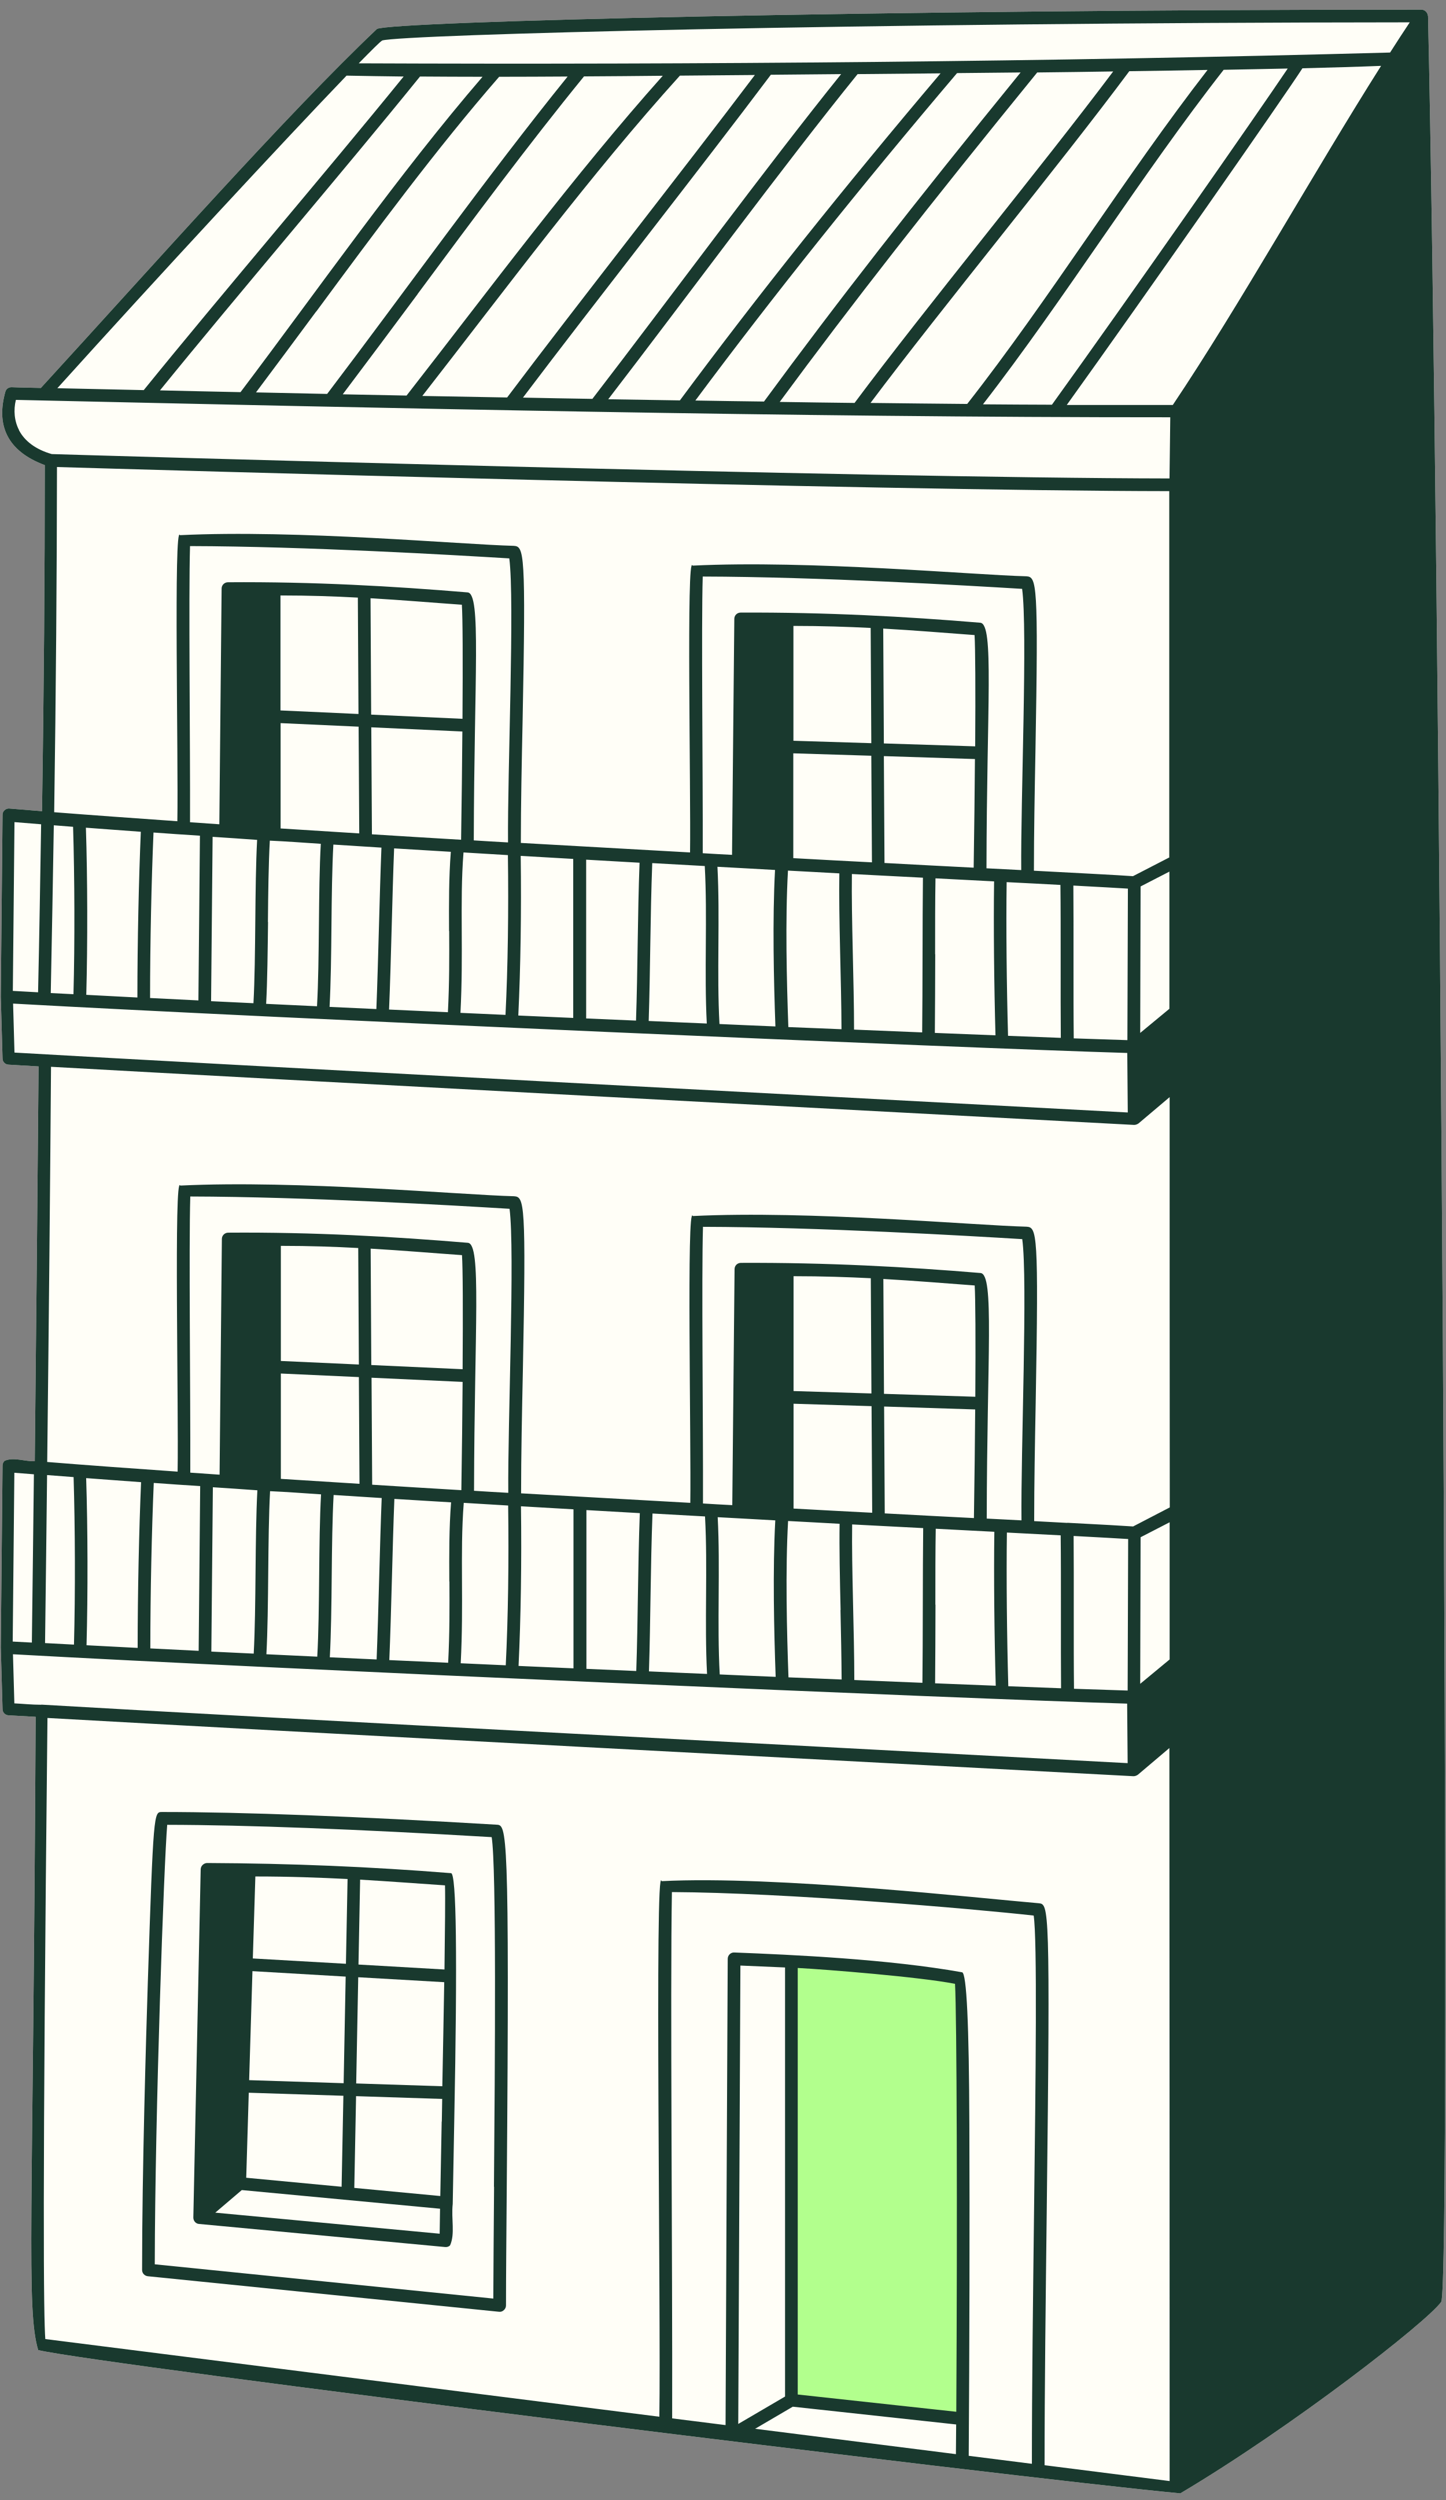 <svg width="114" height="197" viewBox="0 0 114 197" fill="none" xmlns="http://www.w3.org/2000/svg">
<rect x="0" y="0" width="114" height="197" fill="#808080" stroke="none"/>
<path d="M112.572 1.25C112.552 0.98 112.332 0.77 112.072 0.76C69.022 0.76 30.872 1.69 29.722 2.28C22.632 8.99 12.012 20.98 3.222 30.57C1.792 30.54 0.982 30.52 0.912 30.51C0.682 30.51 0.502 30.64 0.432 30.84C-0.318 33.47 0.522 35.53 3.532 36.65C3.532 45.25 3.462 54.38 3.312 63.92C2.442 63.85 1.582 63.78 0.742 63.71C0.462 63.68 0.192 63.92 0.202 64.2L0.062 78.54L0.202 83.41C0.202 83.67 0.412 83.88 0.672 83.89C1.372 83.93 2.182 83.98 3.042 84.03C2.962 93.62 2.862 103.9 2.742 115.14C1.952 115.17 1.072 114.79 0.362 115.11C0.262 115.2 0.202 115.34 0.202 115.47L0.062 129.81L0.202 134.68C0.202 134.94 0.412 135.15 0.672 135.16C1.312 135.2 2.042 135.24 2.812 135.28C2.612 175.19 2.052 181.94 3.012 185.18C7.992 186.34 79.502 195.18 93.052 196.47C101.872 191.24 112.532 182.93 113.622 181.38C114.452 180.2 113.482 40.8 112.582 1.24L112.572 1.25Z" fill="#FFFEF7"/>
<path d="M62.452 154.53V189.1L75.952 190.57C76.042 175 75.992 155.92 75.802 155.87C73.082 155.24 63.432 154.52 62.452 154.52V154.53Z" fill="#B2FF8D"/>
<path d="M39.152 143.78C28.012 143.12 19.132 142.78 12.762 142.78C12.132 142.78 12.092 142.78 11.652 156.25C11.522 160.39 11.202 170.88 11.202 178.86C11.202 179.12 11.392 179.33 11.652 179.36L39.342 182.16C39.482 182.18 39.622 182.13 39.722 182.03C39.832 181.94 39.892 181.8 39.892 181.66C39.892 179.41 39.922 176.08 39.952 172.31C40.182 143.84 39.942 143.82 39.152 143.78ZM38.952 172.31C38.922 175.79 38.902 178.89 38.892 181.12L12.202 178.42C12.222 166.35 12.932 146.77 13.182 143.79C19.442 143.8 28.042 144.13 38.762 144.76C39.142 147.06 39.022 162.77 38.942 172.31H38.952Z" fill="#19392E"/>
<path d="M35.572 147.6C29.192 147.09 23.032 146.83 16.332 146.8C16.082 146.8 15.832 147.01 15.822 147.29L15.242 174.74C15.242 175 15.442 175.23 15.692 175.24L35.102 177.06C35.242 177.07 35.382 177.03 35.482 176.93C35.892 176.01 35.562 174.86 35.692 173.66C35.732 171.7 35.772 169.47 35.812 167.13C36.066 154.137 35.982 147.627 35.562 147.6H35.572ZM20.132 147.86C22.842 147.86 25.202 147.95 27.402 148.06L27.272 154.74L19.932 154.32L20.132 147.86ZM19.902 155.32L27.252 155.75L27.092 164.15L19.642 163.91L19.902 155.33V155.32ZM19.612 164.9L27.072 165.14L26.932 172.31L19.412 171.6L19.612 164.9ZM34.662 176.01L16.972 174.35L19.062 172.57L34.692 174.04C34.682 174.74 34.672 175.4 34.662 176.01ZM34.822 167.17C34.782 169.25 34.742 171.26 34.712 173.04L27.932 172.4L28.072 165.17L34.862 165.39C34.852 165.99 34.842 166.59 34.832 167.17H34.822ZM34.872 164.39L28.082 164.17L28.242 155.8L35.022 156.19C34.982 158.76 34.922 161.65 34.872 164.39ZM35.032 155.19L28.262 154.8L28.392 148.11C30.592 148.24 32.882 148.41 35.082 148.56C35.112 149.49 35.082 152.03 35.042 155.19H35.032Z" fill="#19392E"/>
<path d="M112.572 1.25C112.552 0.98 112.332 0.77 112.072 0.76C69.022 0.76 30.872 1.69 29.722 2.28C22.632 8.99 12.012 20.98 3.222 30.57C1.792 30.54 0.982 30.52 0.912 30.51C0.682 30.51 0.502 30.64 0.432 30.84C-0.318 33.47 0.522 35.53 3.532 36.65C3.532 45.25 3.462 54.38 3.312 63.92C2.442 63.85 1.582 63.78 0.742 63.71C0.462 63.68 0.192 63.92 0.202 64.2L0.062 78.54L0.202 83.41C0.202 83.67 0.412 83.88 0.672 83.89C1.372 83.93 2.182 83.98 3.042 84.03C2.962 93.62 2.862 103.9 2.742 115.14C1.952 115.17 1.072 114.79 0.362 115.11C0.262 115.2 0.202 115.34 0.202 115.47L0.062 129.81L0.202 134.68C0.202 134.94 0.412 135.15 0.672 135.16C1.312 135.2 2.042 135.24 2.812 135.28C2.612 175.19 2.052 181.94 3.012 185.18C7.992 186.34 79.502 195.18 93.052 196.47C101.872 191.24 112.532 182.93 113.622 181.38C114.452 180.2 113.482 40.8 112.582 1.24L112.572 1.25ZM30.132 3.19C31.752 2.72 67.812 1.78 111.142 1.76C110.632 2.53 110.112 3.32 109.592 4.14C82.852 4.87 54.972 5.1 28.282 4.99C29.302 3.95 29.952 3.3 30.132 3.19ZM77.502 31.85C83.932 23.56 90.022 13.73 96.472 5.5C98.232 5.47 99.922 5.43 101.522 5.4C99.142 8.94 88.952 23.54 82.932 31.89C81.172 31.89 79.362 31.87 77.502 31.86V31.85ZM68.622 31.76C74.282 24.22 83.472 13.08 89.032 5.61C91.132 5.58 93.202 5.55 95.202 5.51C88.772 13.79 82.702 23.61 76.252 31.83C73.772 31.81 71.222 31.78 68.622 31.75V31.76ZM61.472 31.67C67.192 23.91 73.142 16.3 81.772 5.71C83.762 5.69 85.772 5.66 87.762 5.63C82.102 13.17 72.932 24.29 67.372 31.75C65.422 31.73 63.452 31.7 61.462 31.67H61.472ZM47.952 31.46C54.032 23.56 61.752 13.07 67.612 5.84C69.632 5.82 71.832 5.8 74.152 5.78C66.452 14.86 59.722 23.3 53.602 31.55C51.712 31.52 49.832 31.49 47.952 31.46ZM41.222 31.34C46.872 23.86 55.212 13.29 60.772 5.89C62.572 5.87 64.192 5.86 66.312 5.84C60.402 13.17 52.732 23.6 46.702 31.43C44.862 31.4 43.022 31.37 41.212 31.33L41.222 31.34ZM33.302 31.19C39.862 22.78 46.612 13.68 53.602 5.96C54.132 5.96 58.872 5.91 59.512 5.91C53.872 13.38 45.542 23.93 39.982 31.32C37.712 31.28 35.482 31.24 33.302 31.2V31.19ZM12.612 30.76C18.742 23.21 27.042 13.53 33.112 6.03C34.722 6.04 36.372 6.05 38.042 6.05C31.432 13.72 25.152 22.71 18.962 30.9C16.682 30.85 14.552 30.81 12.612 30.76ZM24.932 24.55C29.592 18.24 34.412 11.72 39.352 6.05C41.152 6.05 42.952 6.04 44.752 6.03C38.332 13.97 32.032 22.82 25.792 31.04C23.842 31 21.972 30.96 20.182 30.92C21.742 28.84 23.322 26.71 24.922 24.55H24.932ZM32.922 23.17C37.212 17.38 41.652 11.4 46.042 6.02C48.162 6.01 50.252 5.99 52.252 5.97C45.292 13.76 38.592 22.79 32.052 31.17C30.332 31.14 28.652 31.1 27.022 31.07C28.982 28.47 30.952 25.83 32.922 23.18V23.17ZM75.462 5.76C77.092 5.74 78.762 5.73 80.462 5.71C71.892 16.24 65.972 23.83 60.232 31.64C58.432 31.62 56.632 31.59 54.822 31.56C60.962 23.31 67.722 14.86 75.452 5.76H75.462ZM27.322 5.96C28.752 5.99 30.262 6.01 31.822 6.03C25.692 13.58 17.402 23.25 11.332 30.74C8.572 30.68 6.262 30.63 4.522 30.59C12.482 21.77 22.492 10.98 27.312 5.97L27.322 5.96ZM1.502 33.89C1.132 33.18 1.052 32.33 1.252 31.51C30.492 32.16 62.562 32.89 92.262 32.88C92.252 34.07 92.212 36.52 92.202 37.7C67.982 37.67 6.372 35.85 4.082 35.78C2.852 35.43 1.952 34.78 1.492 33.89H1.502ZM84.642 121.03C86.692 121.14 88.172 121.22 88.942 121.27L88.902 133.21C88.162 133.19 86.712 133.14 84.672 133.07C84.632 129.73 84.672 124.39 84.642 121.03ZM84.142 120C83.342 119.96 82.472 119.91 81.532 119.86C81.532 116.98 81.592 113.71 81.652 110.52C81.892 97.14 81.752 96.71 80.932 96.66C76.852 96.56 63.842 95.37 54.622 95.82C54.122 94.69 54.492 113.63 54.422 118.42C50.122 118.18 45.632 117.93 41.082 117.67C41.082 114.7 41.152 111.3 41.222 108C41.482 94.74 41.342 94.31 40.522 94.26C36.442 94.16 23.432 92.97 14.212 93.42C13.702 92.35 14.092 111.13 14.002 115.96C10.402 115.71 6.952 115.46 3.722 115.2C3.852 103.95 3.952 93.66 4.022 84.06C22.772 85.11 68.402 87.52 89.412 88.64C89.542 88.64 89.662 88.59 89.762 88.52L92.212 86.45C92.212 96.23 92.212 109.33 92.222 118.78L89.332 120.28C88.642 120.23 86.832 120.13 84.142 119.99V120ZM66.262 126.86C66.302 128.7 66.342 130.6 66.352 132.34C64.992 132.28 63.602 132.23 62.162 132.17C62.032 128.6 61.912 123.71 62.132 119.85C63.522 119.92 64.872 120 66.192 120.07C66.162 121.96 66.212 124.35 66.272 126.87L66.262 126.86ZM62.562 118.87V110.61L68.712 110.8L68.762 119.2C66.792 119.1 64.722 118.99 62.572 118.87H62.562ZM62.562 109.61V100.56C64.842 100.56 66.822 100.63 68.652 100.72L68.702 109.8L62.562 109.61ZM67.182 120.12C69.142 120.22 71.012 120.32 72.782 120.41C72.742 123.85 72.762 129.17 72.722 132.6C71.022 132.53 69.232 132.46 67.352 132.38C67.352 128.63 67.132 123.57 67.182 120.11V120.12ZM69.652 100.78C72.122 100.92 74.402 101.11 76.842 101.29C76.902 102.3 76.922 105.5 76.892 110.06L69.692 109.83L69.642 100.78H69.652ZM69.752 119.25L69.702 110.83L76.882 111.06C76.862 113.58 76.832 116.47 76.782 119.62C74.652 119.51 72.282 119.39 69.742 119.25H69.752ZM73.742 126.44C73.742 124.28 73.742 122.16 73.772 120.46C75.422 120.55 76.962 120.63 78.392 120.7C78.342 124.23 78.392 128.86 78.502 132.83C77.022 132.77 75.422 132.71 73.722 132.64C73.742 130.89 73.742 128.67 73.752 126.44H73.742ZM77.792 119.67C77.812 106.85 78.402 100.44 77.312 100.31C71.432 99.82 65.182 99.48 58.412 99.51C58.132 99.51 57.912 99.73 57.912 100C57.852 105.62 57.792 112.93 57.732 118.6C56.972 118.56 56.192 118.52 55.422 118.47C55.442 112.18 55.302 100.66 55.422 96.67C64.522 96.69 76.312 97.38 80.592 97.64C81.032 100.86 80.472 114.34 80.532 119.8C79.662 119.75 78.712 119.71 77.802 119.66L77.792 119.67ZM56.582 119.55C58.122 119.63 59.642 119.72 61.122 119.8C60.912 123.67 61.022 128.55 61.152 132.13C59.712 132.07 58.242 132.01 56.742 131.94C56.522 127.95 56.792 123.55 56.582 119.55ZM55.742 131.9C54.242 131.84 52.712 131.77 51.162 131.7C51.292 127.68 51.282 123.48 51.442 119.26C52.842 119.34 54.202 119.41 55.582 119.49C55.802 123.48 55.532 127.89 55.742 131.89V131.9ZM79.392 120.76C80.792 120.83 82.322 120.91 83.622 120.98C83.662 124.33 83.622 129.68 83.652 133.03C82.432 132.98 81.042 132.93 79.492 132.87C79.382 128.92 79.332 124.29 79.382 120.76H79.392ZM50.442 119.22C50.282 123.44 50.302 127.65 50.162 131.67C48.862 131.61 47.552 131.56 46.232 131.5V118.99C47.642 119.07 49.052 119.15 50.442 119.23V119.22ZM41.072 118.69C42.462 118.77 43.842 118.85 45.212 118.93V131.46C43.792 131.4 42.342 131.33 40.882 131.27C41.062 127.53 41.132 123.01 41.072 118.7V118.69ZM35.432 124.61C35.442 126.61 35.452 128.68 35.332 131.02C33.792 130.95 32.242 130.88 30.692 130.81C30.852 127.1 30.942 121.82 31.092 118.11C32.582 118.2 34.072 118.29 35.562 118.38C35.402 120.44 35.412 122.48 35.422 124.62L35.432 124.61ZM29.342 116.99L29.292 108.56L36.472 108.89C36.452 111.42 36.422 114.31 36.372 117.42C34.022 117.28 31.672 117.14 29.332 116.99H29.342ZM25.312 117.74C25.102 121.43 25.222 126.85 25.012 130.54C23.672 130.48 22.332 130.41 21.002 130.35C21.202 126.67 21.092 121.17 21.292 117.5C22.622 117.56 23.962 117.66 25.312 117.75V117.74ZM22.142 98.17C24.422 98.17 26.412 98.24 28.242 98.34L28.292 107.52L22.142 107.24V98.18V98.17ZM22.142 116.53V108.23L28.292 108.51L28.342 116.92C26.262 116.79 24.192 116.66 22.152 116.53H22.142ZM26.152 124.18C26.172 121.93 26.202 119.62 26.302 117.8C27.562 117.88 28.832 117.96 30.092 118.04C29.942 121.76 29.842 127.04 29.692 130.76C28.462 130.7 27.232 130.65 26.002 130.59C26.102 128.75 26.132 126.44 26.152 124.19V124.18ZM29.232 98.39C31.692 98.53 33.982 98.73 36.422 98.9C36.492 99.94 36.502 103.24 36.472 107.89L29.272 107.56L29.222 98.39H29.232ZM36.422 124.6C36.412 122.47 36.402 120.45 36.562 118.42C37.732 118.49 38.902 118.56 40.062 118.63C40.122 122.95 40.062 127.47 39.872 131.22C38.692 131.17 37.512 131.11 36.322 131.06C36.442 128.7 36.432 126.61 36.422 124.6ZM40.062 117.63C39.162 117.58 38.272 117.53 37.372 117.47C37.402 104.57 37.972 98.04 36.892 97.93C31.002 97.44 24.762 97.08 17.992 97.13C17.722 97.13 17.492 97.35 17.492 97.62C17.432 103.24 17.372 110.54 17.312 116.2C16.532 116.15 15.762 116.09 15.002 116.04C15.022 109.75 14.882 98.28 15.002 94.28C24.102 94.3 35.892 94.99 40.172 95.25C40.602 98.59 40.022 112.12 40.072 117.62L40.062 117.63ZM20.292 117.42C20.092 121.1 20.202 126.62 20.002 130.3C18.882 130.25 17.772 130.19 16.662 130.14L16.782 117.19C17.922 117.27 19.132 117.34 20.292 117.43V117.42ZM15.782 117.11L15.662 130.08C14.382 130.02 13.112 129.95 11.852 129.89C11.852 125.5 11.962 120.61 12.122 116.85C13.322 116.94 14.542 117.02 15.782 117.1V117.11ZM6.792 116.47C8.202 116.58 9.652 116.68 11.122 116.79C10.962 120.55 10.852 125.44 10.852 129.85C9.492 129.78 8.152 129.71 6.822 129.64C6.932 125.58 6.922 120.44 6.792 116.47ZM5.822 129.59C5.062 129.55 4.302 129.51 3.552 129.47C3.612 124.91 3.662 120.5 3.712 116.23C4.402 116.28 5.092 116.34 5.802 116.39C5.922 120.35 5.942 125.51 5.832 129.58L5.822 129.59ZM89.892 81.4L89.922 69.85L92.192 68.68C92.192 72.31 92.192 75.91 92.192 79.49L89.882 81.4H89.892ZM89.922 121.13L92.212 119.95C92.212 125.6 92.212 129.75 92.212 130.76L89.892 132.68L89.922 121.13ZM92.192 67.56L89.322 69.04C88.462 68.97 83.742 68.73 81.512 68.61C81.512 65.72 81.572 62.43 81.632 59.23C81.872 45.89 81.732 45.46 80.912 45.41C76.832 45.31 63.822 44.12 54.602 44.57C54.102 43.44 54.472 62.38 54.402 67.17C50.102 66.93 45.612 66.68 41.062 66.42C41.062 63.45 41.132 60.05 41.202 56.75C41.462 43.49 41.322 43.06 40.502 43.01C36.422 42.91 23.412 41.72 14.192 42.17C13.682 41.1 14.072 59.89 13.982 64.71C10.592 64.47 7.332 64.24 4.272 64C4.412 54.49 4.482 45.38 4.492 36.8C10.572 36.98 68.792 38.68 92.182 38.7C92.182 48.6 92.182 58.17 92.182 67.54L92.192 67.56ZM84.622 69.78C86.672 69.89 88.152 69.97 88.922 70.02L88.882 81.96C88.142 81.94 86.692 81.89 84.652 81.82C84.612 78.48 84.652 73.14 84.622 69.79V69.78ZM68.642 49.48L68.692 58.56L62.552 58.37V49.32C64.832 49.32 66.812 49.39 68.642 49.48ZM76.832 50.04C76.892 51.05 76.912 54.24 76.882 58.81L69.682 58.58L69.632 49.53C72.092 49.67 74.382 49.86 76.822 50.04H76.832ZM62.112 68.6C63.502 68.67 64.852 68.75 66.172 68.82C66.112 72.28 66.332 77.34 66.342 81.1C64.982 81.04 63.592 80.99 62.152 80.93C62.022 77.36 61.902 72.47 62.122 68.61L62.112 68.6ZM62.542 67.62V59.36L68.692 59.55L68.742 67.95C66.772 67.85 64.702 67.74 62.552 67.62H62.542ZM67.162 68.87C69.122 68.97 70.992 69.07 72.762 69.16C72.722 72.6 72.742 77.91 72.702 81.35C71.002 81.28 69.212 81.21 67.332 81.13C67.332 77.38 67.112 72.32 67.162 68.86V68.87ZM69.732 68L69.682 59.58L76.862 59.81C76.842 62.33 76.812 65.22 76.762 68.37C74.632 68.26 72.262 68.14 69.722 68H69.732ZM73.722 75.19C73.722 73.03 73.722 70.91 73.752 69.21C75.402 69.3 76.952 69.38 78.372 69.45C78.322 72.98 78.372 77.61 78.482 81.58C77.002 81.52 75.402 81.46 73.702 81.39C73.722 79.64 73.722 77.42 73.732 75.19H73.722ZM77.772 68.42C77.792 55.6 78.382 49.2 77.292 49.07C71.412 48.58 65.162 48.24 58.392 48.27C58.112 48.27 57.892 48.49 57.892 48.76C57.832 54.38 57.772 61.69 57.712 67.36C56.952 67.32 56.172 67.28 55.402 67.23C55.422 60.94 55.282 49.42 55.402 45.43C64.502 45.45 76.292 46.14 80.582 46.4C81.022 49.64 80.462 63.1 80.512 68.56C79.642 68.51 78.692 68.47 77.782 68.42H77.772ZM56.562 68.3C58.102 68.38 59.622 68.47 61.102 68.55C60.892 72.42 61.002 77.3 61.132 80.88C59.692 80.82 58.222 80.76 56.722 80.69C56.502 76.7 56.772 72.3 56.562 68.3ZM55.722 80.65C54.222 80.59 52.692 80.52 51.142 80.45C51.272 76.43 51.262 72.23 51.422 68.01C52.822 68.09 54.182 68.16 55.562 68.24C55.782 72.23 55.512 76.64 55.722 80.64V80.65ZM79.372 69.51C80.942 69.59 82.362 69.66 83.602 69.73C83.642 73.08 83.602 78.42 83.632 81.78C82.412 81.73 81.022 81.68 79.472 81.62C79.362 77.67 79.312 73.04 79.362 69.51H79.372ZM50.422 67.97C50.262 72.19 50.282 76.4 50.142 80.42C48.842 80.36 47.532 80.31 46.212 80.25V67.74C47.622 67.82 49.032 67.9 50.422 67.98V67.97ZM41.052 67.44C42.442 67.52 43.822 67.6 45.192 67.68V80.21C43.772 80.15 42.322 80.08 40.862 80.02C41.042 76.28 41.112 71.76 41.052 67.45V67.44ZM35.412 73.36C35.422 75.36 35.432 77.43 35.312 79.76C33.772 79.69 32.222 79.62 30.672 79.55C30.832 75.84 30.922 70.56 31.072 66.85C32.562 66.94 34.052 67.03 35.542 67.12C35.382 69.18 35.392 71.22 35.402 73.36H35.412ZM29.322 65.74L29.272 57.31L36.452 57.64C36.432 60.17 36.402 63.06 36.352 66.17C34.002 66.03 31.652 65.89 29.312 65.74H29.322ZM36.412 47.65C36.482 48.69 36.492 51.99 36.462 56.64L29.262 56.31L29.212 47.14C31.672 47.28 33.962 47.48 36.402 47.65H36.412ZM28.212 47.08L28.262 56.26L22.112 55.98V46.92C24.392 46.92 26.372 46.99 28.212 47.09V47.08ZM21.122 72.65C21.142 70.38 21.172 68.05 21.272 66.24C22.602 66.3 23.942 66.4 25.292 66.49C25.082 70.18 25.202 75.6 24.992 79.29C23.652 79.23 22.312 79.16 20.982 79.1C21.082 77.27 21.102 74.93 21.132 72.66L21.122 72.65ZM22.122 65.28V56.98L28.272 57.26L28.322 65.67C26.242 65.54 24.172 65.41 22.132 65.28H22.122ZM26.132 72.93C26.152 70.68 26.182 68.36 26.282 66.55C27.542 66.63 28.812 66.71 30.072 66.79C29.922 70.51 29.822 75.79 29.672 79.51C28.442 79.45 27.212 79.4 25.982 79.34C26.082 77.5 26.112 75.19 26.132 72.94V72.93ZM36.402 73.35C36.392 71.22 36.382 69.2 36.542 67.17C37.712 67.24 38.882 67.31 40.042 67.38C40.102 71.7 40.042 76.22 39.852 79.97C38.672 79.92 37.492 79.86 36.302 79.81C36.422 77.45 36.412 75.36 36.402 73.35ZM40.042 66.38C39.142 66.33 38.252 66.28 37.352 66.22C37.382 53.31 37.952 46.79 36.872 46.68C30.982 46.19 24.742 45.83 17.972 45.88C17.702 45.88 17.472 46.1 17.472 46.37C17.412 51.99 17.352 59.29 17.292 64.95C16.512 64.9 15.742 64.84 14.982 64.79C15.002 58.5 14.862 47.03 14.982 43.03C24.082 43.05 35.872 43.74 40.152 44C40.582 47.34 40.002 60.87 40.052 66.37L40.042 66.38ZM20.272 66.17C20.072 69.85 20.182 75.37 19.982 79.05C18.862 79 17.752 78.94 16.642 78.89L16.762 65.94C17.902 66.02 19.122 66.09 20.272 66.18V66.17ZM15.762 65.86L15.642 78.83C14.362 78.77 13.092 78.7 11.832 78.64C11.832 74.25 11.942 69.36 12.102 65.6C13.302 65.69 14.522 65.77 15.762 65.85V65.86ZM6.772 65.22C8.182 65.33 9.632 65.43 11.102 65.54C10.942 69.3 10.832 74.19 10.832 78.6C9.472 78.53 8.132 78.46 6.802 78.39C6.912 74.33 6.902 69.19 6.772 65.22ZM4.242 65.03C4.742 65.07 5.252 65.11 5.762 65.15C5.882 69.11 5.902 74.27 5.792 78.34C5.192 78.31 4.592 78.28 4.002 78.25C4.092 73.76 4.172 69.36 4.242 65.03ZM1.142 64.78C1.832 64.84 2.532 64.89 3.242 64.95C3.172 69.29 3.102 73.7 3.002 78.19C2.332 78.15 1.672 78.12 1.012 78.08L1.142 64.78ZM1.142 82.95L1.032 79.08C22.392 80.27 76.032 82.59 88.872 82.97L88.912 87.66C66.652 86.47 17.762 83.9 1.142 82.94V82.95ZM1.142 116.05C1.642 116.09 2.162 116.13 2.672 116.17C2.622 120.45 2.572 124.86 2.512 129.43C2.002 129.4 1.502 129.38 1.002 129.35L1.132 116.05H1.142ZM3.262 134.33C2.512 134.33 1.772 134.25 1.132 134.22L1.022 130.35C22.372 131.54 76.032 133.86 88.862 134.24L88.902 138.93C66.832 137.74 22.052 135.42 3.262 134.32V134.33ZM75.372 193.38L59.532 191.38L62.502 189.64L75.382 191.04L75.362 193.38H75.372ZM58.202 191C58.262 180.12 58.312 165.72 58.372 154.88L61.892 155.03V188.84L58.202 191ZM75.392 190.04L62.892 188.68V155.07C65.052 155.18 72.572 155.78 75.292 156.32C75.432 158.75 75.482 174.56 75.392 190.04ZM81.522 174.29C81.442 181.06 81.352 188.05 81.352 194.14L76.372 193.51C76.432 185.02 76.452 175.1 76.422 167.42C76.396 159.493 76.206 155.49 75.852 155.41C70.032 154.37 62.472 154.03 57.892 153.85C57.612 153.83 57.372 154.07 57.372 154.35C57.342 159.93 57.312 166.52 57.282 173.11C57.252 179.4 57.232 185.67 57.202 191.09L52.992 190.56C53.022 178.26 52.832 156.88 52.972 149.09C61.872 149.13 76.732 150.41 81.492 150.94C81.782 152.78 81.652 163.71 81.522 174.3V174.29ZM82.352 194.26C82.352 188.15 82.442 181.11 82.522 174.3C82.812 150.07 82.682 150.06 81.902 149.97C77.372 149.59 61.142 147.77 52.162 148.23C51.602 146.36 52.112 182.35 51.982 190.43L3.572 184.31C3.442 182.63 3.332 173.49 3.742 135.37C22.332 136.42 68.322 138.84 89.362 139.96C89.492 139.96 89.612 139.91 89.712 139.84L92.192 137.74C92.202 156.09 92.212 175 92.212 195.5L82.342 194.25L82.352 194.26ZM92.452 31.91C89.882 31.91 87.072 31.91 84.102 31.91C90.302 23.28 101.182 7.7 102.682 5.38C105.042 5.32 107.142 5.26 108.882 5.19C103.622 13.49 97.712 24.09 92.462 31.91H92.452Z" fill="#19392E"/>
</svg>
